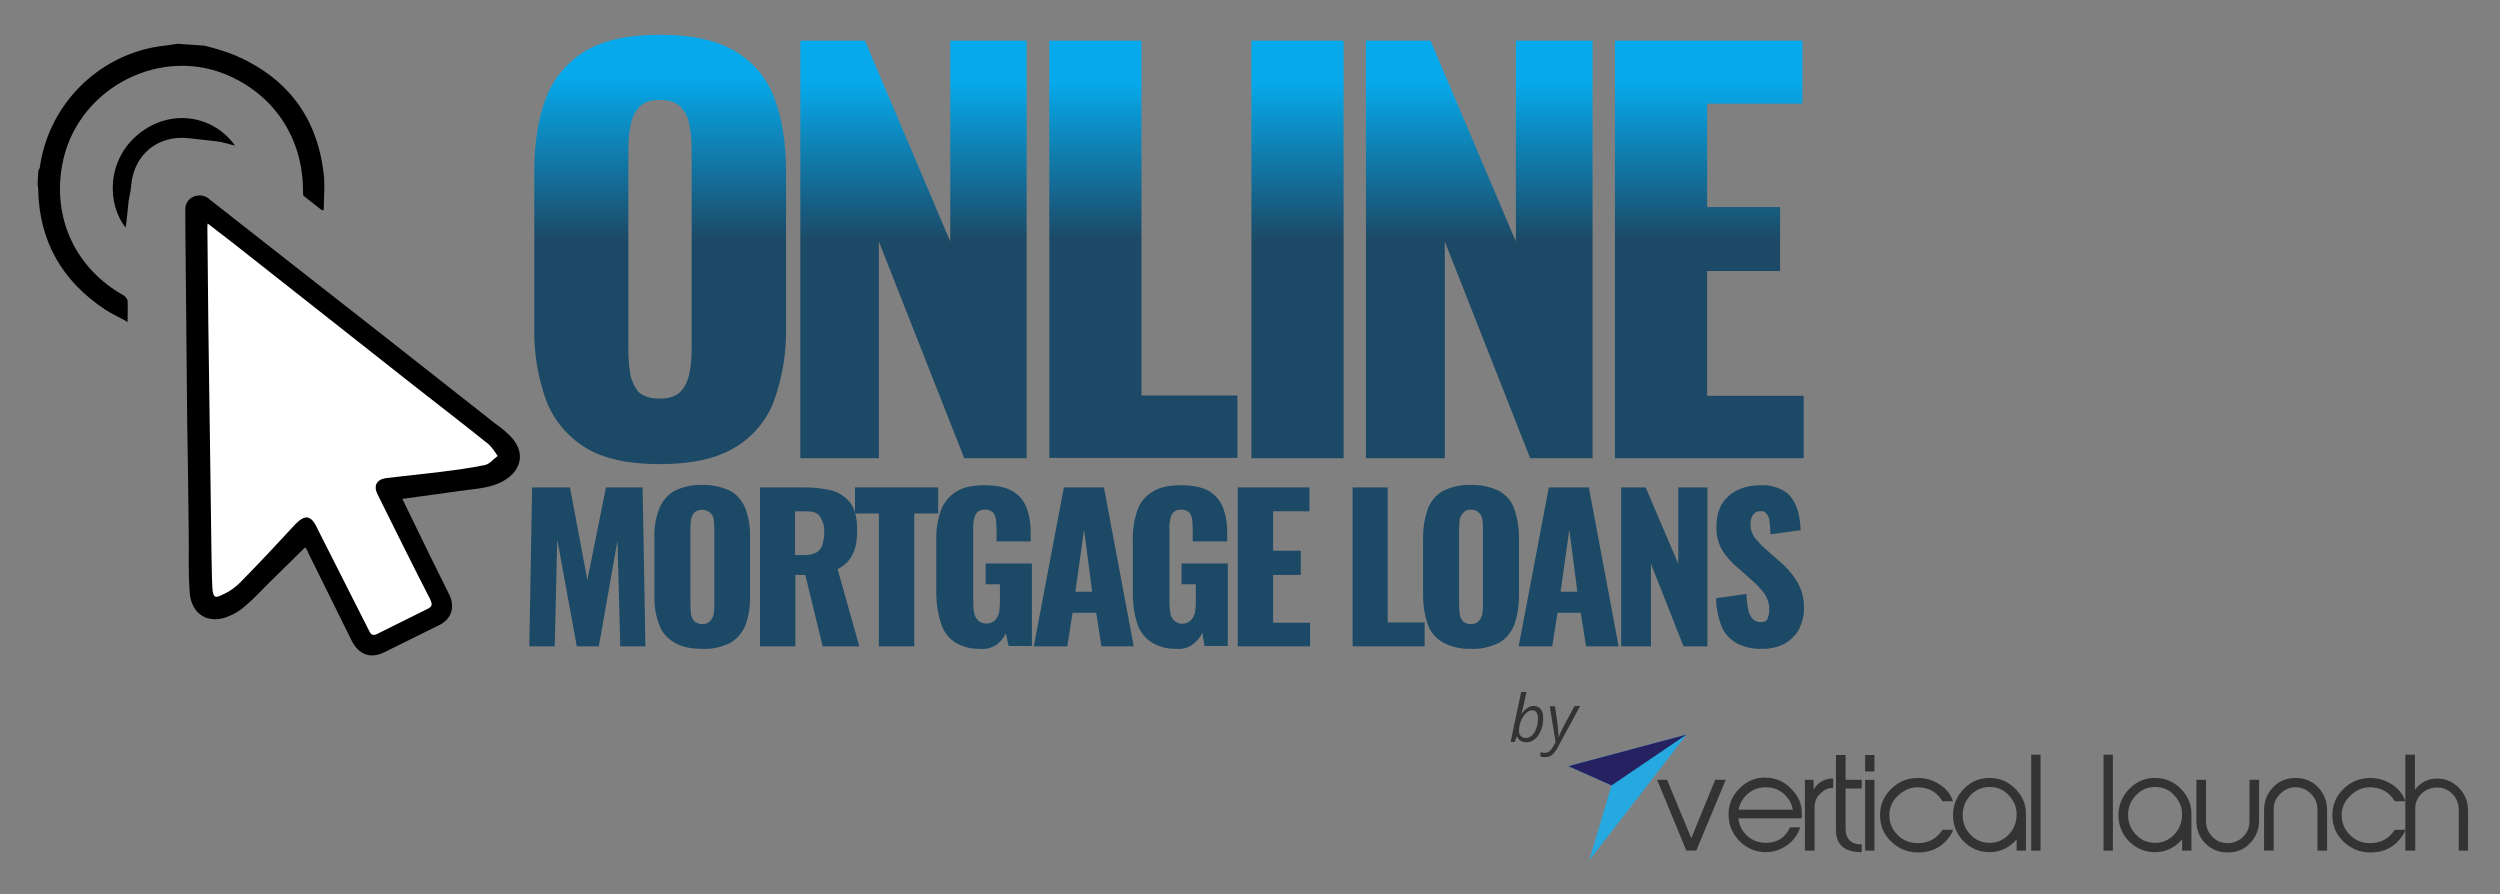 <?xml version="1.0" encoding="utf-8"?>
<!-- Generator: Adobe Illustrator 27.4.0, SVG Export Plug-In . SVG Version: 6.00 Build 0)  -->
<svg version="1.1" id="Layer_1" xmlns="http://www.w3.org/2000/svg" xmlns:xlink="http://www.w3.org/1999/xlink" x="0px" y="0px"
	 viewBox="0 0 805.3 288" style="enable-background:new 0 0 805.3 288;" xml:space="preserve">
<rect x="0" y="0" width="805.3" height="288" fill="#808080" stroke="none"/>
<style type="text/css">
	.st0{fill:#1C4965;}
	.st1{fill:#FFFFFF;}
	.st2{fill:url(#SVGID_1_);}
	.st3{fill:url(#SVGID_00000062171507376389085500000006663030669973587874_);}
	.st4{fill:url(#SVGID_00000009574854510160475520000006347083877586019972_);}
	.st5{fill:url(#SVGID_00000067945915450393076510000006505231691917937792_);}
	.st6{fill:url(#SVGID_00000021821773942309345300000013429002678060294284_);}
	.st7{fill:url(#SVGID_00000041264295807225338360000004703290448204885669_);}
	.st8{fill:#26A9E0;}
	.st9{fill:#333333;}
	.st10{fill:#262261;}
</style>
<g>
	<g>
		<path class="st0" d="M170.5,208.2l0.9-51.2h12.2l5.6,29.8l6-29.8H207l0.9,51.2h-8.1l-0.9-34.1l-6,34.1h-7.1l-6.3-34.4l-0.8,34.4
			H170.5z"/>
		<path class="st0" d="M226.2,209c-3.9,0-6.9-0.7-9.1-2.1c-2.2-1.3-4-3.3-4.8-5.8c-1.1-2.9-1.6-6-1.5-9.1V173
			c-0.1-3.1,0.4-6.1,1.5-9c0.9-2.4,2.6-4.5,4.8-5.8c2.8-1.4,5.9-2.1,9.1-2c3.2-0.1,6.3,0.6,9.2,2c2.2,1.3,3.9,3.4,4.8,5.8
			c1,2.9,1.5,5.9,1.4,9v19.1c0.1,3.1-0.4,6.2-1.4,9.1c-0.9,2.4-2.6,4.4-4.8,5.8C232.6,208.4,229.4,209.2,226.2,209z M226.2,201
			c0.9,0.1,1.9-0.2,2.5-0.9c0.6-0.6,1-1.4,1.2-2.3c0.1-0.9,0.2-1.8,0.2-2.8v-24.8c0-1-0.1-1.9-0.2-2.9c-0.1-0.8-0.5-1.6-1.2-2.2
			c-1.5-1.2-3.6-1.2-5.1,0c-0.5,0.7-0.8,1.4-1,2.2c-0.1,1-0.2,1.9-0.2,2.9V195c0,0.9,0.1,1.8,0.2,2.8c0.1,0.9,0.5,1.7,1,2.3
			C224.4,200.7,225.3,201.1,226.2,201z"/>
		<path class="st0" d="M244.8,208.2V157h14.2c3,0,6,0.3,9,1c2.4,0.7,4.5,2.2,6,4.1c1.4,2,2.1,4.8,2.1,8.3c0,1.9-0.1,3.8-0.5,5.6
			c-0.4,1.5-1,3-2,4.3c-1,1.3-2.3,2.3-3.8,3l7,24.9H265l-5.6-23h-3.2v23H244.8z M256.2,178.8h3.1c1.3,0.1,2.6-0.3,3.8-0.9
			c0.9-0.6,1.5-1.4,1.8-2.4c0.4-1.3,0.6-2.6,0.6-3.9c0.1-1.8-0.3-3.5-1.3-5.1c-0.8-1.3-2.2-1.8-4.4-1.8h-3.7V178.8z"/>
		<path class="st0" d="M283.1,208.2v-42.8h-7.7V157h26.8v8.4h-7.7v42.8L283.1,208.2z"/>
		<path class="st0" d="M315.7,209c-3,0.1-5.9-0.7-8.4-2.3c-2.1-1.5-3.6-3.7-4.3-6.2c-0.9-3-1.4-6.1-1.4-9.2V174
			c-0.1-3.2,0.4-6.4,1.4-9.4c0.9-2.5,2.6-4.7,4.8-6.1c2.2-1.5,5.3-2.2,9.2-2.2s6.8,0.6,9,1.8c2.1,1.2,3.7,3,4.6,5.3
			c1,2.5,1.4,5.2,1.4,7.8v3.2H321v-4.1c0-1-0.1-2-0.2-3c-0.1-0.9-0.5-1.7-1-2.3c-0.7-0.6-1.6-0.9-2.5-0.8c-1-0.1-1.9,0.2-2.6,0.9
			c-0.6,0.7-0.9,1.6-1,2.5c-0.2,1-0.3,2-0.2,3v23.7c0,1.1,0.1,2.2,0.3,3.2c0.2,0.9,0.6,1.7,1.3,2.4c1.5,1.3,3.8,1.3,5.3,0
			c0.7-0.7,1.2-1.6,1.4-2.5c0.2-1.1,0.3-2.1,0.3-3.2v-6h-4.6v-6.7h14.9v26.6h-7.5L324,204c-0.7,1.5-1.7,2.7-3,3.7
			C319.4,208.7,317.6,209.2,315.7,209z"/>
		<path class="st0" d="M333,208.2l9.7-51.2h12.9l9.6,51.2h-10.4l-1.7-10.8h-7.6l-1.7,10.8H333z M346.4,190.6h5.4l-2.6-20
			L346.4,190.6z"/>
		<path class="st0" d="M379,209c-3,0.1-5.9-0.7-8.4-2.3c-2.1-1.5-3.7-3.7-4.4-6.2c-0.9-3-1.3-6.1-1.3-9.2V174
			c-0.1-3.2,0.4-6.4,1.4-9.4c0.8-2.6,2.5-4.7,4.8-6.1c2.2-1.5,5.3-2.2,9.2-2.2s6.8,0.6,9,1.8c2.1,1.2,3.7,3.1,4.6,5.3
			c1,2.5,1.4,5.2,1.4,7.8v3.2h-11.1v-4.1c0-1-0.1-2-0.2-3c-0.1-0.9-0.5-1.7-1-2.3c-0.7-0.6-1.6-0.9-2.5-0.8c-1-0.1-1.9,0.2-2.6,0.9
			c-0.6,0.7-0.9,1.6-1,2.5c-0.2,1-0.3,2-0.2,3v23.7c0,1.1,0.1,2.2,0.3,3.2c0.2,2.1,2.2,3.7,4.3,3.4c0.8-0.1,1.6-0.5,2.2-1
			c0.7-0.7,1.2-1.6,1.4-2.5c0.2-1.1,0.3-2.1,0.3-3.2v-6h-4.6v-6.7h14.9v26.6H388l-0.7-4.3c-0.7,1.5-1.7,2.7-3,3.7
			C382.7,208.7,380.9,209.2,379,209z"/>
		<path class="st0" d="M398.7,208.2V157h23.1v7.7h-11.7v12.7h8.9v7.8h-8.9v15.4H422v7.6H398.7z"/>
		<path class="st0" d="M435.7,208.2V157h11.3v43.5h11.9v7.7L435.7,208.2z"/>
		<path class="st0" d="M473.8,209c-3.2,0.1-6.3-0.6-9.1-2.1c-2.2-1.3-4-3.3-4.8-5.8c-1-2.9-1.5-6-1.5-9.1V173c0-3.1,0.5-6.1,1.5-9
			c0.9-2.4,2.6-4.5,4.8-5.8c2.8-1.4,5.9-2.1,9.1-2c3.2-0.1,6.3,0.6,9.2,2c2.2,1.3,4,3.3,4.8,5.8c1,2.9,1.5,5.9,1.5,9v19.1
			c0,3.1-0.5,6.2-1.5,9.1c-0.9,2.4-2.6,4.5-4.8,5.8C480.1,208.4,477,209.2,473.8,209z M473.8,201c0.9,0.1,1.9-0.2,2.5-0.9
			c0.6-0.6,1-1.4,1.2-2.3c0.1-0.9,0.2-1.8,0.2-2.8v-24.8c0-1-0.1-1.9-0.2-2.9c-0.1-0.8-0.5-1.6-1.2-2.2c-0.7-0.7-1.6-1-2.5-0.9
			c-0.9-0.1-1.8,0.2-2.4,0.9c-0.6,0.6-1,1.4-1.2,2.2c-0.1,1-0.2,1.9-0.2,2.9V195c0,0.9,0.1,1.8,0.2,2.8c0.1,0.9,0.5,1.7,1,2.3
			C471.9,200.7,472.8,201.1,473.8,201z"/>
		<path class="st0" d="M489.2,208.2l9.7-51.2h12.9l9.6,51.2h-10.5l-1.7-10.8h-7.5l-1.7,10.8H489.2z M502.7,190.6h5.4l-2.6-20
			L502.7,190.6z"/>
		<path class="st0" d="M522.2,208.2V157h7.9l10.5,24.6V157h9.4v51.2h-7.7l-10.5-26.6v26.6H522.2z"/>
		<path class="st0" d="M567.5,209c-2.8,0.1-5.5-0.5-7.9-1.7c-2.2-1.2-3.9-3-5-5.3c-1.1-3-1.8-6.1-1.8-9.3l9.8-1.4
			c0,1.8,0.2,3.6,0.6,5.3c0.2,1.1,0.7,2.1,1.5,2.9c0.7,0.6,1.5,0.9,2.4,0.9c1.2,0,2-0.3,2.3-1.2c0.3-0.8,0.5-1.7,0.5-2.5
			c0.1-1.9-0.4-3.8-1.5-5.4c-1.2-1.6-2.6-3.1-4.1-4.4l-4.4-3.9c-1.9-1.6-3.6-3.4-5-5.5c-1.4-2.4-2.1-5.1-2-7.8
			c0-4.4,1.3-7.6,3.9-9.9s6-3.5,10.5-3.5c2.3-0.1,4.5,0.4,6.6,1.4c1.6,0.8,2.9,2,3.8,3.6c0.9,1.5,1.5,3.1,1.8,4.8
			c0.3,1.6,0.5,3.1,0.5,4.7l-9.7,1.3c0-1.4-0.1-2.7-0.3-4c0-0.9-0.3-1.8-0.9-2.5c-0.4-0.7-1.3-1.1-2.1-0.9c-1-0.1-1.9,0.4-2.4,1.3
			c-0.5,0.8-0.7,1.7-0.7,2.6c-0.1,1.7,0.4,3.3,1.4,4.7c1.1,1.3,2.3,2.6,3.6,3.7l4.3,3.8c2.2,1.8,4.1,4,5.6,6.4
			c1.6,2.7,2.4,5.7,2.3,8.9c0,2.3-0.6,4.5-1.6,6.6c-1.1,2-2.8,3.6-4.7,4.7C572.5,208.5,570,209.1,567.5,209z"/>
		<path class="st1" d="M62.8,71.8c1,1.8,1.7,117.8,1.7,117.8s4.1,12.9,11.6,4.5c2.5-2.3,24.5-26.1,24.5-26.1l17.2,38.6l23.5-9.4
			L127,160.6c0,0,0.2-4.5,10.6-5.1c10.4-0.6,39.1-2.1,20.5-14.2c-5.9-4-91-74.1-91-74.1S58.1,62.8,62.8,71.8z"/>
		<path d="M65.8,14.7c3.2,0.8,6.3,1.7,9.4,2.9c17.6,7.4,27.4,20.6,29.2,39.7c0.2,3.5-0.1,6.9-0.1,10.2l-0.5,0.3l-6-4.7
			c-0.2-0.2-0.2-1-0.2-1.6c0-17.3-9.6-31.4-25.3-37.7C50.1,15,24.2,29.4,20,53.3c-3.1,17.3,4.5,33.3,19.9,41.9
			c0.5,0.4,0.9,0.9,1.2,1.5c0.1,2.2,0,4.4,0,7c-2.6-1.5-5.2-2.6-7.4-4.1c-13.8-9.2-21.1-22-21.4-38.7c0-0.5-0.1-1-0.2-1.5
			c0.1-1.2,0.1-2.4,0.2-3.7c0.1-1.3,0.3-1,0.5-1.6c2.6-19.1,16.9-34.6,35.8-38.7c2.9-0.6,5.8-0.8,8.6-1.3L65.8,14.7z"/>
		<path d="M129.6,160.7l9.1,18.7l6,12.1c2,4.1,0.7,8.1-3.5,10l-17.4,8.6c-4.5,2.2-8.2,0.8-10.5-3.7l-14-28.3c-0.2-0.7-0.6-1.3-1-1.8
			l-12.1,11.9c-2.3,2.3-4.5,4.7-7,6.8c-1.6,1.5-3.5,2.7-5.5,3.5c-6.6,2.8-12.1-0.6-12.6-7.7c-0.5-7.1-0.2-12-0.3-18
			c-0.1-12.4-0.3-24.8-0.5-37.1L60,103.9l-0.3-31.5V68c-0.3-2.5,1.4-4.7,3.9-5c0.1,0,0.1,0,0.2,0c1.4-0.2,2.8,0.3,3.8,1.3l20.4,16
			c23.9,18.7,47.8,37.4,71.6,56.2c1.6,1.1,3.2,2.4,4.6,3.8c5.1,5,4.1,11.1-2,14.6c-4,2.3-8.6,2.5-13,3.1
			C142.7,158.9,136.3,159.8,129.6,160.7z M66.9,72c-0.1,0.5-0.1,0.9-0.1,1.4l0.3,30.4c0.2,12.1,0.3,24.1,0.5,36s0.3,24.8,0.5,37.1
			c0.1,4.1,0.1,8.2,0.3,12.3s1.5,3.2,3.6,2.2c2-0.9,3.8-2.2,5.4-3.8c6-6.1,11.9-12.4,17.7-18.7c3.1-3.2,5-3,7,1l0.2,0.5l16.6,32.8
			c0.7,1.5,1.4,1.6,2.8,0.9l15.9-7.9c1.7-0.8,1.7-1.5,1-3.1c-5.8-11.3-11.4-22.6-17-33.9c-1.4-2.8-0.2-4.8,2.8-5.2l17.6-2
			c4.7-0.6,9.4-1.2,14.2-2.2c1.5-0.3,2.8-2,4.1-2.9c-0.8-1.3-1.7-2.6-2.8-3.7c-7.7-6.2-15.5-12.2-23.3-18.3l-59-46.5L66.9,72z"/>
		<path d="M40.5,73.3c-6-7.3-6.3-21.6,4.1-30.1s24.2-6,31.1,3.7c-2.2-0.5-4.1-1.2-6.1-1.4l-9-1c-10-1-17.7,5.5-18.4,15.7
			c-0.1,1.6-0.6,3.2-0.8,4.8C41.2,66.6,40.9,70.5,40.5,73.3z"/>
		
			<linearGradient id="SVGID_1_" gradientUnits="userSpaceOnUse" x1="215.439" y1="-234.908" x2="215.439" y2="-96.626" gradientTransform="matrix(1 0 0 -1 -2.8 -85.4)">
			<stop  offset="0.52" style="stop-color:#1C4965"/>
			<stop  offset="0.9" style="stop-color:#06A9EB"/>
		</linearGradient>
		<path class="st2" d="M212.5,149.5c-10.1,0-18.1-1.7-23.9-5.3c-5.8-3.6-10.3-8.9-12.7-15.3c-2.7-7.6-4-15.6-3.8-23.7v-50
			c0-9.3,1.3-17.2,3.8-23.7c2.4-6.3,6.9-11.6,12.7-15.1c5.9-3.5,13.8-5.2,23.9-5.2c10.1,0,18.2,1.7,24.1,5.2
			c5.9,3.4,10.4,8.7,12.8,15.1c2.5,6.6,3.8,14.4,3.8,23.7v50c0.2,8.1-1.1,16.1-3.8,23.7c-2.3,6.4-6.9,11.9-12.8,15.3
			C230.7,147.8,222.7,149.5,212.5,149.5z M212.5,128.4c3.1,0,5.3-0.8,6.8-2.3c1.5-1.7,2.4-3.8,2.8-6c0.5-2.5,0.7-5,0.7-7.5V48
			c0-2.5-0.2-5.1-0.7-7.6c-0.3-2.2-1.3-4.2-2.8-5.9c-1.5-1.6-3.7-2.3-6.8-2.3c-3.1,0-5.1,0.7-6.6,2.3c-1.5,1.6-2.4,3.7-2.8,5.9
			c-0.5,2.5-0.7,5.1-0.7,7.6v64.7c0,2.5,0.2,5,0.6,7.5c0.3,2.2,1.3,4.3,2.6,6C207.1,127.6,209.4,128.4,212.5,128.4z"/>
		
			<linearGradient id="SVGID_00000066489146865205430900000000833800905086202046_" gradientUnits="userSpaceOnUse" x1="297.073" y1="-232.951" x2="297.073" y2="-98.468" gradientTransform="matrix(1 0 0 -1 -2.8 -85.4)">
			<stop  offset="0.52" style="stop-color:#1C4965"/>
			<stop  offset="0.9" style="stop-color:#06A9EB"/>
		</linearGradient>
		<path style="fill:url(#SVGID_00000066489146865205430900000000833800905086202046_);" d="M257.8,147.6V13.1h20.8l27.5,64.7V13.1
			h24.6v134.5h-20.1l-27.5-69.8v69.8H257.8z"/>
		
			<linearGradient id="SVGID_00000062180528984549938690000012632944171674081689_" gradientUnits="userSpaceOnUse" x1="371.107" y1="-232.951" x2="371.107" y2="-98.468" gradientTransform="matrix(1 0 0 -1 -2.8 -85.4)">
			<stop  offset="0.52" style="stop-color:#1C4965"/>
			<stop  offset="0.9" style="stop-color:#06A9EB"/>
		</linearGradient>
		<path style="fill:url(#SVGID_00000062180528984549938690000012632944171674081689_);" d="M338,147.6V13.1h29.7v114.3h30.9v20.1
			H338z"/>
		
			<linearGradient id="SVGID_00000135680802794997057880000004987501940046164654_" gradientUnits="userSpaceOnUse" x1="420.732" y1="-232.951" x2="420.732" y2="-98.468" gradientTransform="matrix(1 0 0 -1 -2.8 -85.4)">
			<stop  offset="0.52" style="stop-color:#1C4965"/>
			<stop  offset="0.9" style="stop-color:#06A9EB"/>
		</linearGradient>
		<path style="fill:url(#SVGID_00000135680802794997057880000004987501940046164654_);" d="M403.1,147.6V13.1h29.7v134.5H403.1z"/>
		
			<linearGradient id="SVGID_00000104679929617348248360000006366211480177283003_" gradientUnits="userSpaceOnUse" x1="479.338" y1="-232.951" x2="479.338" y2="-98.468" gradientTransform="matrix(1 0 0 -1 -2.8 -85.4)">
			<stop  offset="0.52" style="stop-color:#1C4965"/>
			<stop  offset="0.9" style="stop-color:#06A9EB"/>
		</linearGradient>
		<path style="fill:url(#SVGID_00000104679929617348248360000006366211480177283003_);" d="M440,147.6V13.1h20.8l27.5,64.7V13.1H513
			v134.5h-20.1l-27.5-69.8v69.8H440z"/>
		
			<linearGradient id="SVGID_00000018195771717494606950000010723944757185972878_" gradientUnits="userSpaceOnUse" x1="553.373" y1="-232.951" x2="553.373" y2="-98.468" gradientTransform="matrix(1 0 0 -1 -2.8 -85.4)">
			<stop  offset="0.52" style="stop-color:#1C4965"/>
			<stop  offset="0.9" style="stop-color:#06A9EB"/>
		</linearGradient>
		<path style="fill:url(#SVGID_00000018195771717494606950000010723944757185972878_);" d="M520.2,147.6V13.1h60.4v20.3h-30.7v33.3
			h23.5v20.6h-23.5v40.2H581v20.1H520.2z"/>
	</g>
	<g>
		<g>
			<polygon class="st8" points="505.2,246.8 543.3,236.6 511.9,277.2 519.1,253 			"/>
			<g>
				<path class="st9" d="M546.4,274h-3.2l-9.4-22.8h3.2l7.8,18.8l7.7-18.8h3.4L546.4,274z"/>
				<path class="st9" d="M579.9,266.5c-0.8,2.4-2.3,4.4-4.3,5.8c-2,1.4-4.3,2.2-6.8,2.2c-3.1,0-5.9-1.1-8.3-3.4
					c-2.4-2.4-3.6-5.1-3.7-8.4c-0.1-3.4,1.1-6.4,3.6-8.8c2.5-2.5,5.4-3.6,8.9-3.4c3,0.2,5.7,1.4,7.9,3.8c2.2,2.3,3.2,4.8,3.2,7.7
					v1.6H560c0.2,2.3,1.2,4.2,2.9,5.7c1.7,1.5,3.7,2.2,6,2.2c3.6,0,6.2-1.7,7.7-5H579.9z M577.5,260.8c-0.4-2.1-1.4-3.8-3-5.2
					c-1.6-1.3-3.4-2-5.6-2c-2.2,0-4.1,0.6-5.8,2c-1.6,1.3-2.6,3.1-3.1,5.2H577.5z"/>
				<path class="st9" d="M584.6,274h-3.2v-22.8h2.8v3.2c0.6-1.2,1.6-2.2,2.8-2.8c1.2-0.6,2.3-0.9,3.5-0.8v3c-1.4,0-2.6,0.4-3.4,1.2
					c-0.9,0.7-1.5,1.4-1.8,1.9c-0.5,0.9-0.8,2-0.8,3.5V274z"/>
				<path class="st9" d="M599.7,274.5c-5.6,0-8.3-2.4-8.3-7.1v-24.2h3.1v8h5.2v2.8h-5.2v12.9c0,3.4,1.8,5.1,5.2,5.1V274.5z"/>
				<path class="st9" d="M603.8,248.5h-3v-5.3h3V248.5z M603.8,274h-3v-22.8h3V274z"/>
				<path class="st9" d="M628.9,268c-2.4,4.4-6.1,6.6-11.1,6.6c-3.3,0-6.2-1.2-8.6-3.5c-2.4-2.3-3.6-5.1-3.6-8.4
					c0-3.3,1.1-6.1,3.5-8.5c2.4-2.4,5.3-3.6,8.7-3.6c2.4,0,4.6,0.6,6.7,1.9c2,1.2,3.4,2.8,4.2,4.6l0.4,1h-3.4
					c-1.7-2.9-4.3-4.4-7.9-4.5c-2.4,0-4.4,0.8-6.3,2.6c-2,1.8-2.9,4-2.9,6.4c0,2.5,0.9,4.6,2.7,6.4c1.8,1.8,4,2.6,6.4,2.6
					c3.6,0,6.2-1.5,8-4.3h3.4L628.9,268z"/>
				<path class="st9" d="M652.6,274h-3v-3.6c-2.5,2.8-5.5,4.2-9.1,4.1c-3.2-0.1-5.8-1.3-8.1-3.6c-2.2-2.3-3.3-5.1-3.3-8.3
					c0-3.3,1.2-6.2,3.6-8.6c2.4-2.4,5.2-3.5,8.5-3.4c3.2,0.1,5.9,1.3,8.2,3.7c2.2,2.3,3.3,5.1,3.2,8.3v0.2V274z M632.2,262.4
					c0,2.4,0.7,4.5,2.4,6.3c1.6,1.8,3.6,2.7,6,2.8c2.5,0.1,4.6-0.8,6.4-2.6c1.8-1.9,2.6-4.1,2.6-6.6c0-2.4-0.9-4.4-2.6-6.2
					c-1.6-1.7-3.6-2.6-6-2.6c-2.4,0-4.5,0.8-6.2,2.6C633.1,257.9,632.3,259.9,632.2,262.4z"/>
				<path class="st9" d="M657.3,274h-3v-30.9h3V274z"/>
				<path class="st9" d="M680.6,274h-3v-30.9h3V274z"/>
				<path class="st9" d="M705.9,274h-3v-3.6c-2.5,2.8-5.5,4.2-9.1,4.1c-3.2-0.1-5.8-1.3-8.1-3.6c-2.2-2.3-3.3-5.1-3.3-8.3
					c0-3.3,1.2-6.2,3.6-8.6c2.4-2.4,5.2-3.5,8.5-3.4c3.2,0.1,5.9,1.3,8.2,3.7c2.2,2.3,3.3,5.1,3.2,8.3v0.2V274z M685.5,262.4
					c0,2.4,0.7,4.5,2.4,6.3c1.6,1.8,3.6,2.7,6,2.8c2.5,0.1,4.6-0.8,6.4-2.6c1.8-1.9,2.6-4.1,2.6-6.6c0-2.4-0.9-4.4-2.6-6.2
					c-1.6-1.7-3.6-2.6-6-2.6c-2.4,0-4.5,0.8-6.2,2.6C686.4,257.9,685.5,259.9,685.5,262.4z"/>
				<path class="st9" d="M727.7,264.2c0,3-1,5.4-2.9,7.4c-1.9,2-4.3,3-7.2,3c-2.9,0-5.3-1-7.3-3c-1.9-2-2.8-4.4-2.8-7.4v-13h3.1
					v13.4c0,1.9,0.7,3.6,2.1,5c1.4,1.4,3,2,4.9,2c1.9,0,3.5-0.7,4.9-2c1.4-1.4,2.1-3,2.1-5v-13.4h3.1V264.2z"/>
				<path class="st9" d="M749.6,274h-3.1v-13.3c0-1.9-0.7-3.6-2.1-5c-1.4-1.4-3-2.1-4.9-2.1s-3.6,0.7-5,2.1c-1.4,1.4-2.1,3-2.1,5
					V274h-3.1v-13c0-3,1-5.4,2.9-7.4c1.9-2,4.3-3,7.3-3c2.9,0,5.3,1,7.2,3c1.9,2,2.9,4.4,2.9,7.4V274z"/>
				<path class="st9" d="M774.6,268c-2.4,4.4-6.1,6.6-11.1,6.6c-3.3,0-6.2-1.2-8.6-3.5c-2.4-2.3-3.6-5.1-3.6-8.4
					c0-3.3,1.1-6.1,3.5-8.5c2.4-2.4,5.3-3.6,8.7-3.6c2.4,0,4.6,0.6,6.7,1.9c2,1.2,3.4,2.8,4.2,4.6l0.4,1h-3.4
					c-1.7-2.9-4.3-4.4-7.9-4.5c-2.4,0-4.4,0.8-6.3,2.6c-2,1.8-2.9,4-2.9,6.4c0,2.5,0.9,4.6,2.7,6.4c1.8,1.8,4,2.6,6.4,2.6
					c3.6,0,6.2-1.5,8-4.3h3.4L774.6,268z"/>
				<path class="st9" d="M795,274h-3v-13.3c0-1.9-0.7-3.6-2.1-5c-1.4-1.4-3.1-2.1-5-2c-1.9,0-3.6,0.7-4.9,2c-1.3,1.2-2,2.8-2,4.8
					V274h-3.2v-30.9h3.1v11.3c1.7-2.3,4-3.5,6.7-3.6c2.8-0.1,5.2,0.8,7.3,2.8c2,2,3.1,4.5,3.1,7.4V274z"/>
			</g>
			<polyline class="st10" points="519.1,253 505.2,246.8 543.3,236.6 			"/>
		</g>
		<g>
			<path class="st9" d="M491.6,239.1c-0.7,0-1.3-0.2-1.8-0.5s-0.9-0.8-1.1-1.4h-0.1l-0.7,1.8h-1.3l3.4-16.1h1.7
				c-0.4,1.7-0.6,2.9-0.8,3.8s-0.5,1.9-0.8,3.1h0.1c0.6-0.8,1.3-1.4,1.9-1.8c0.6-0.4,1.3-0.6,1.9-0.6c1,0,1.7,0.3,2.3,1
				c0.5,0.7,0.8,1.6,0.8,2.8c0,1.4-0.2,2.8-0.7,4s-1.1,2.2-2,2.9C493.6,238.8,492.6,239.1,491.6,239.1z M493.5,228.8
				c-0.7,0-1.3,0.3-2,1c-0.7,0.7-1.2,1.5-1.6,2.5s-0.6,2-0.6,3.1c0,0.8,0.2,1.3,0.6,1.7c0.4,0.4,0.9,0.6,1.7,0.6
				c0.7,0,1.3-0.3,1.9-0.8c0.6-0.6,1.1-1.4,1.4-2.4c0.4-1,0.5-2.1,0.5-3.3C495.3,229.6,494.7,228.8,493.5,228.8z"/>
			<path class="st9" d="M499.2,227.5h1.7l0.8,5.6c0.1,0.5,0.1,1.2,0.2,2.1c0.1,0.9,0.1,1.7,0.1,2.2h0.1c0.2-0.6,0.5-1.3,0.9-2.1
				c0.4-0.8,0.6-1.3,0.8-1.6l3.4-6.3h1.8l-7.2,13.3c-0.6,1.2-1.3,2-1.9,2.5c-0.6,0.5-1.4,0.7-2.3,0.7c-0.5,0-1-0.1-1.4-0.2v-1.4
				c0.4,0.1,0.9,0.2,1.4,0.2c0.6,0,1.1-0.2,1.5-0.5c0.4-0.3,0.8-0.9,1.2-1.5l0.8-1.4L499.2,227.5z"/>
		</g>
	</g>
</g>
</svg>
